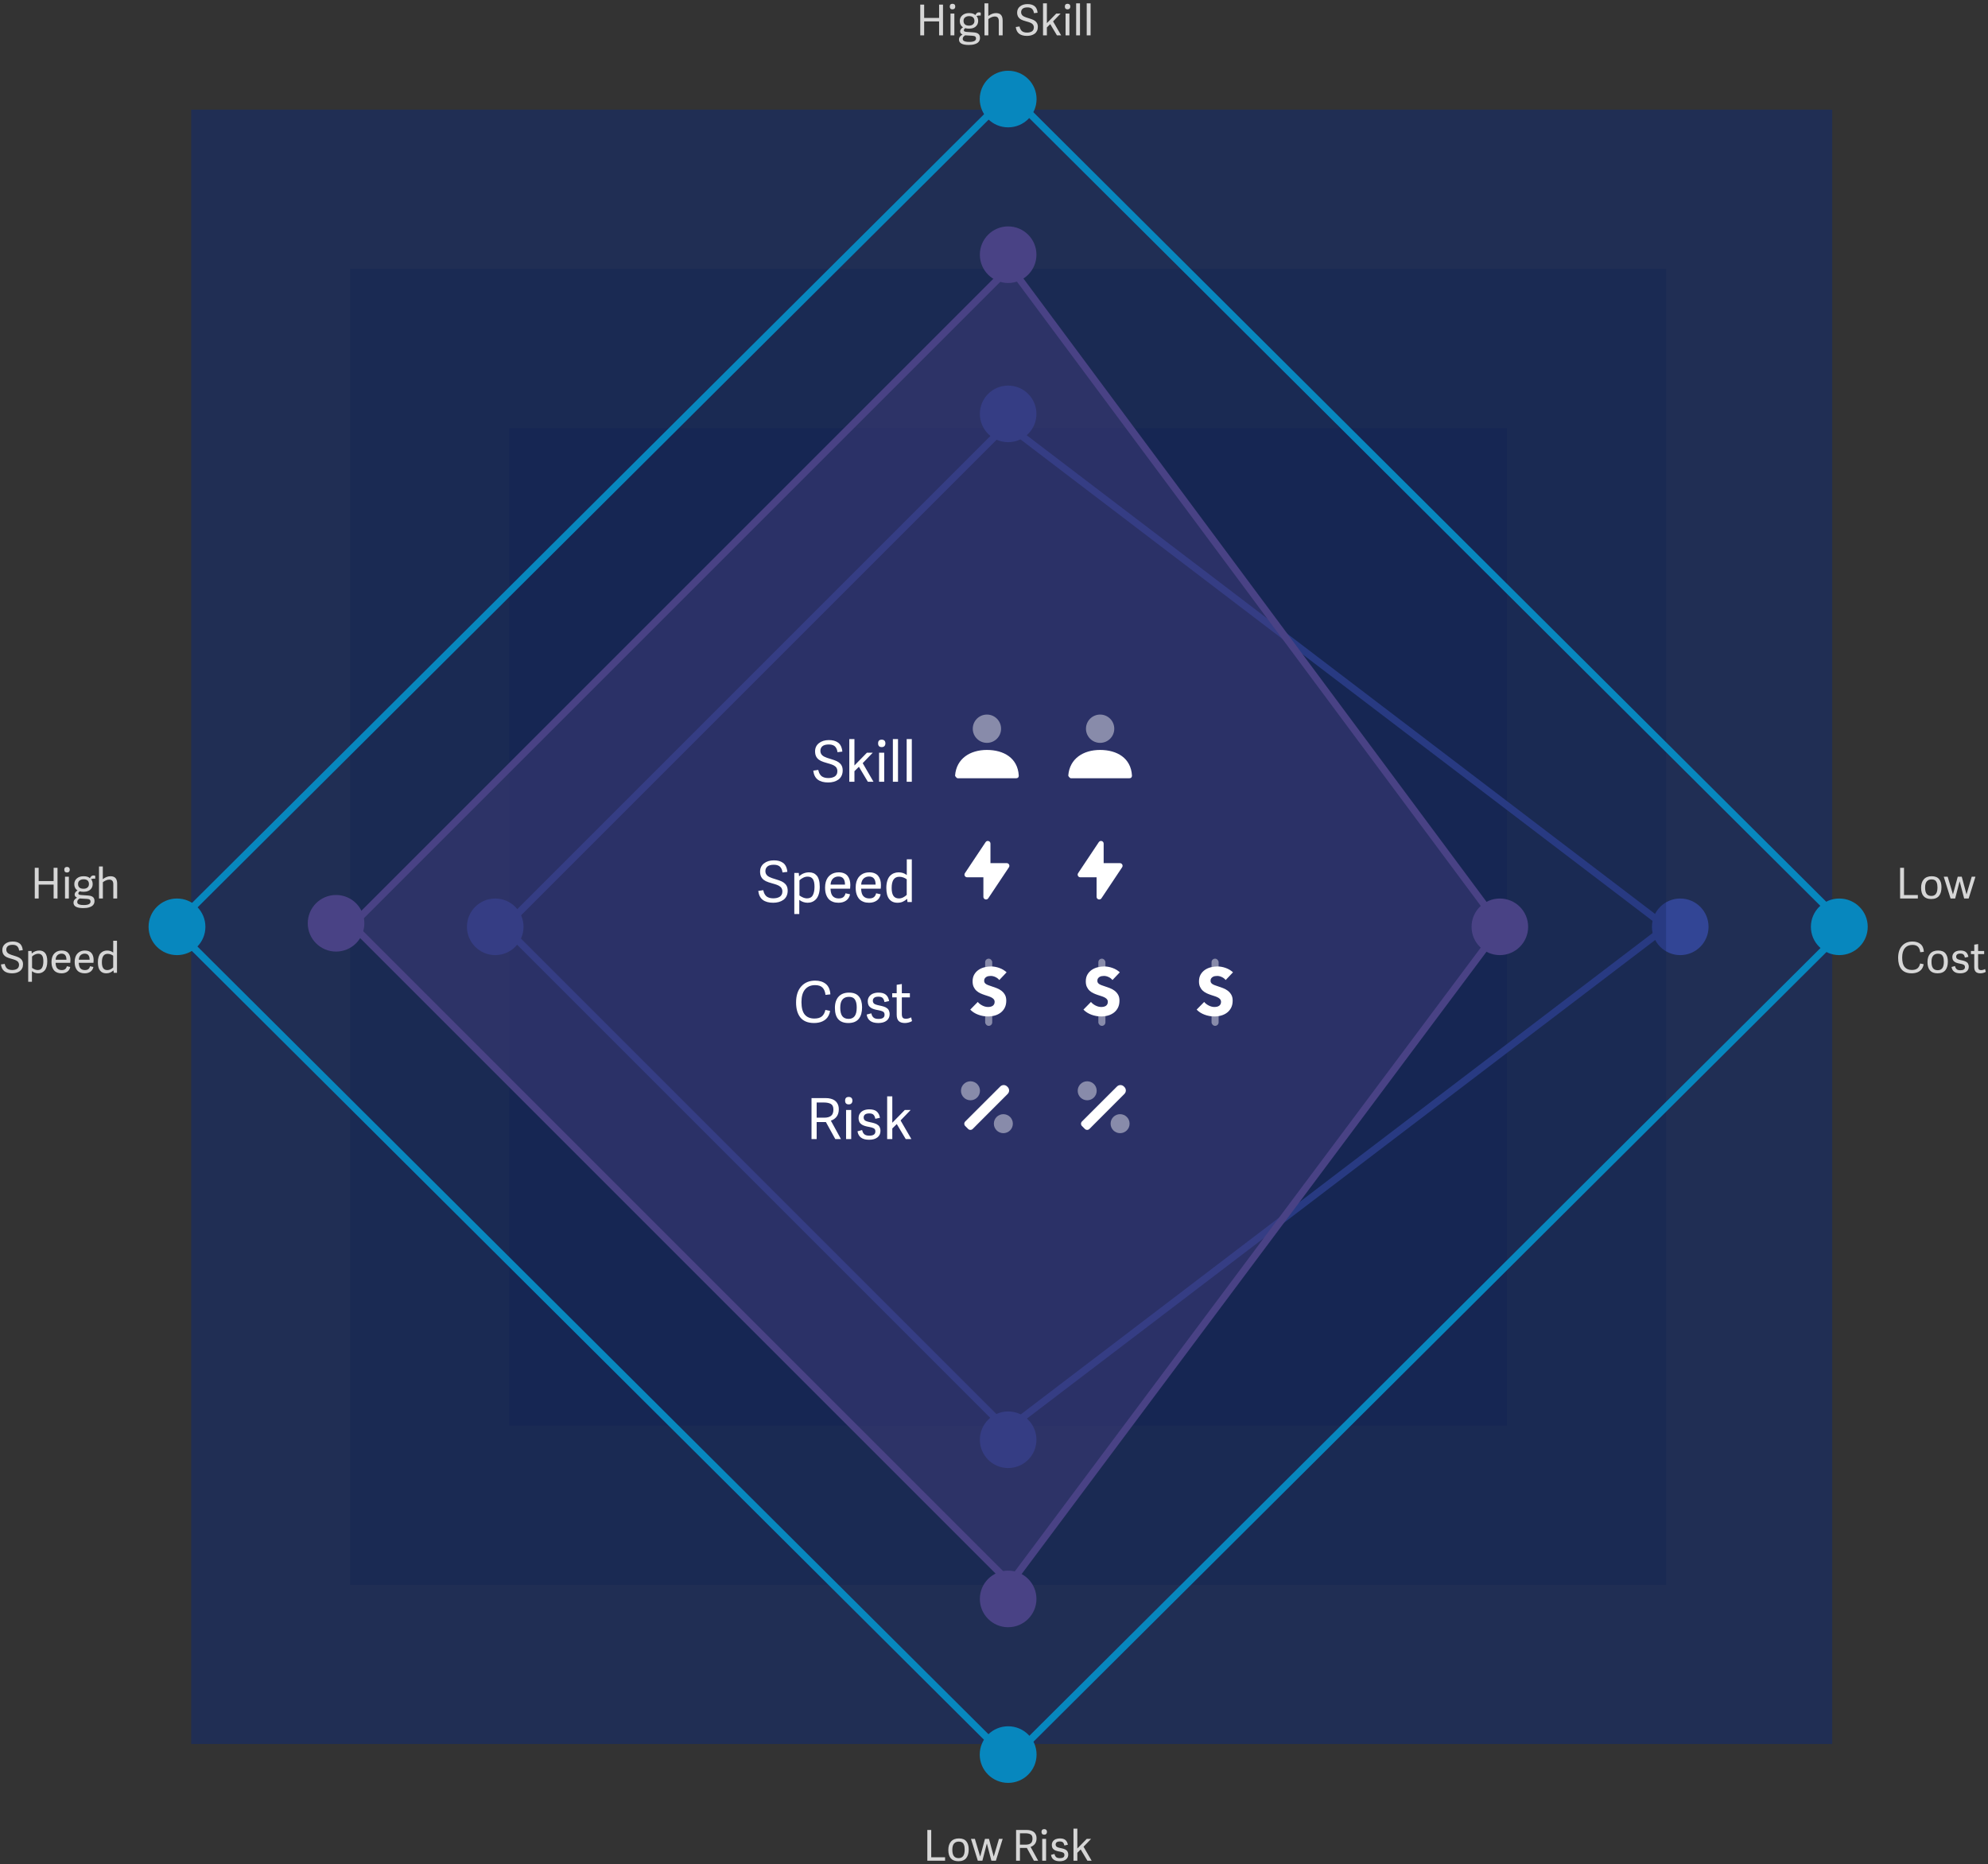 <svg width="562" height="527" viewBox="0 0 562 527" fill="none" xmlns="http://www.w3.org/2000/svg">
<rect x="0" y="0" width="562" height="527" fill="#333333" stroke="none"/>
<rect opacity="0.4" x="144" y="121" width="282" height="282" fill="#000D30" fill-opacity="0.701"/>
<path d="M143.293 261.345L142.586 262.052L143.293 262.759L284.007 403.474L284.625 404.092L285.32 403.562L470.034 262.848L471.079 262.052L470.034 261.257L285.32 120.543L284.625 120.013L284.007 120.631L143.293 261.345Z" stroke="#636FDB" stroke-width="2"/>
<circle cx="285" cy="117" r="8" fill="#636FDB"/>
<circle cx="285" cy="407" r="8" fill="#636FDB"/>
<circle cx="140" cy="262" r="8" fill="#636FDB"/>
<circle cx="475" cy="262" r="8" fill="#636FDB"/>
<rect opacity="0.4" x="99" y="76" width="372" height="372" fill="#000D30" fill-opacity="0.701"/>
<path d="M100.238 260.793L99.531 261.5L100.238 262.207L284.793 446.762L285.61 447.579L286.301 446.653L423.797 262.598L424.242 262.002L423.798 261.404L286.303 76.349L285.612 75.419L284.793 76.238L100.238 260.793Z" fill="#9E66B1" fill-opacity="0.4" stroke="#9E66B1" stroke-width="2"/>
<circle cx="285" cy="72" r="8" fill="#9E66B1"/>
<circle cx="95" cy="261" r="8" fill="#9E66B1"/>
<circle cx="424" cy="262" r="8" fill="#9E66B1"/>
<circle cx="285" cy="452" r="8" fill="#9E66B1"/>
<rect x="54.05" y="31" width="463.909" height="462" fill="#152B6A" fill-opacity="0.61"/>
<rect x="-1.417" width="333.685" height="333.685" transform="matrix(0.709 -0.706 0.709 0.706 49.864 261.052)" stroke="#0787BE" stroke-width="2"/>
<ellipse cx="285" cy="28" rx="8.033" ry="8" fill="#0787BE"/>
<ellipse cx="285" cy="496" rx="8.033" ry="8" fill="#0787BE"/>
<ellipse cx="50.033" cy="262" rx="8.033" ry="8" fill="#0787BE"/>
<ellipse cx="519.967" cy="262" rx="8.033" ry="8" fill="#0787BE"/>
<path opacity="0.8" d="M265.48 10V6.062H261.256V10H260.154V1.311H261.256V5.066H265.48V1.311H266.582V10H265.48ZM268.703 10V3.83H269.793V10H268.703ZM270.045 1.85C270.045 2.096 269.977 2.291 269.84 2.436C269.703 2.576 269.512 2.646 269.266 2.646C268.754 2.646 268.498 2.381 268.498 1.85C268.498 1.33 268.754 1.07 269.266 1.07C269.516 1.07 269.707 1.137 269.84 1.27C269.977 1.402 270.045 1.596 270.045 1.85ZM273.947 3.701C274.783 3.701 275.379 3.889 275.734 4.264C275.836 4.029 275.969 3.842 276.133 3.701C276.301 3.557 276.492 3.484 276.707 3.484C276.871 3.484 277.051 3.516 277.246 3.578V4.387C276.867 4.352 276.467 4.395 276.045 4.516C276.201 4.676 276.32 4.881 276.402 5.131C276.484 5.381 276.525 5.641 276.525 5.91C276.525 6.363 276.412 6.758 276.186 7.094C275.959 7.43 275.656 7.682 275.277 7.85C274.898 8.018 274.471 8.102 273.994 8.102C273.521 8.102 273.143 8.055 272.857 7.961C272.85 7.969 272.816 8 272.758 8.055C272.703 8.109 272.666 8.148 272.646 8.172C272.627 8.191 272.6 8.225 272.564 8.271C272.529 8.318 272.504 8.365 272.488 8.412C272.477 8.455 272.471 8.5 272.471 8.547C272.471 8.684 272.525 8.791 272.635 8.869C272.744 8.943 272.953 8.992 273.262 9.016L275.025 9.139C275.361 9.158 275.646 9.195 275.881 9.25C276.115 9.305 276.322 9.393 276.502 9.514C276.686 9.631 276.82 9.791 276.906 9.994C276.996 10.197 277.041 10.447 277.041 10.744C277.041 11.037 276.98 11.299 276.859 11.529C276.738 11.764 276.576 11.953 276.373 12.098C276.174 12.242 275.934 12.361 275.652 12.455C275.375 12.553 275.092 12.619 274.803 12.654C274.514 12.693 274.205 12.713 273.877 12.713C272.029 12.713 271.105 12.205 271.105 11.19C271.105 10.861 271.201 10.576 271.393 10.334C271.584 10.096 271.82 9.908 272.102 9.771V9.76C271.652 9.564 271.428 9.268 271.428 8.869C271.428 8.705 271.469 8.549 271.551 8.4C271.637 8.248 271.727 8.129 271.82 8.043C271.918 7.953 272.059 7.838 272.242 7.697C271.961 7.549 271.738 7.32 271.574 7.012C271.41 6.703 271.328 6.355 271.328 5.969C271.328 5.289 271.566 4.742 272.043 4.328C272.52 3.91 273.154 3.701 273.947 3.701ZM275.471 5.934C275.471 5.48 275.34 5.139 275.078 4.908C274.816 4.678 274.443 4.562 273.959 4.562C273.537 4.562 273.17 4.672 272.857 4.891C272.545 5.098 272.389 5.438 272.389 5.91C272.389 6.328 272.516 6.654 272.77 6.889C273.027 7.123 273.42 7.24 273.947 7.24C274.404 7.24 274.771 7.125 275.049 6.895C275.33 6.66 275.471 6.34 275.471 5.934ZM275.916 10.879C275.916 10.637 275.844 10.453 275.699 10.328C275.559 10.207 275.287 10.133 274.885 10.105L272.84 9.988C272.602 10.141 272.428 10.293 272.318 10.445C272.213 10.598 272.16 10.777 272.16 10.984C272.16 11.168 272.213 11.32 272.318 11.441C272.424 11.562 272.615 11.66 272.893 11.734C273.174 11.809 273.545 11.846 274.006 11.846C275.279 11.846 275.916 11.523 275.916 10.879ZM282.355 10V5.98C282.355 5.539 282.266 5.209 282.086 4.99C281.906 4.771 281.611 4.662 281.201 4.662C280.885 4.662 280.555 4.742 280.211 4.902C279.871 5.062 279.602 5.23 279.402 5.406V10H278.312V0.941H279.391V4.527C280.105 3.977 280.83 3.701 281.564 3.701C282.209 3.701 282.684 3.877 282.988 4.229C283.293 4.576 283.445 5.104 283.445 5.811V10H282.355ZM290.477 2.09C289.848 2.09 289.389 2.213 289.1 2.459C288.811 2.705 288.666 3.035 288.666 3.449C288.666 3.648 288.703 3.828 288.777 3.988C288.855 4.148 288.953 4.283 289.07 4.393C289.188 4.498 289.338 4.598 289.521 4.691C289.709 4.781 289.893 4.857 290.072 4.92C290.252 4.979 290.459 5.045 290.693 5.119C290.713 5.123 290.729 5.127 290.74 5.131C291.412 5.334 291.881 5.502 292.146 5.635C292.779 5.947 293.17 6.385 293.318 6.947C293.369 7.143 293.395 7.355 293.395 7.586C293.395 8.027 293.311 8.416 293.143 8.752C292.975 9.088 292.746 9.355 292.457 9.555C292.168 9.754 291.844 9.902 291.484 10C291.125 10.098 290.738 10.146 290.324 10.146C289.391 10.146 288.656 9.947 288.121 9.549C287.586 9.146 287.264 8.51 287.154 7.639L288.209 7.48C288.256 7.684 288.309 7.861 288.367 8.014C288.426 8.166 288.51 8.322 288.619 8.482C288.729 8.639 288.855 8.768 289 8.869C289.148 8.967 289.336 9.049 289.562 9.115C289.789 9.178 290.047 9.209 290.336 9.209C290.59 9.209 290.824 9.186 291.039 9.139C291.254 9.092 291.457 9.018 291.648 8.916C291.84 8.811 291.99 8.658 292.1 8.459C292.213 8.26 292.27 8.021 292.27 7.744C292.27 7.592 292.248 7.453 292.205 7.328C292.166 7.199 292.115 7.088 292.053 6.994C291.99 6.896 291.904 6.807 291.795 6.725C291.686 6.639 291.58 6.568 291.479 6.514C291.381 6.459 291.252 6.402 291.092 6.344C290.932 6.285 290.793 6.238 290.676 6.203C290.559 6.168 290.408 6.125 290.225 6.074C289.545 5.887 289.061 5.721 288.771 5.576C288.131 5.26 287.742 4.791 287.605 4.17C287.562 3.979 287.541 3.773 287.541 3.555C287.541 2.824 287.814 2.242 288.361 1.809C288.912 1.375 289.613 1.158 290.465 1.158C290.863 1.158 291.219 1.199 291.531 1.281C291.848 1.363 292.135 1.496 292.393 1.68C292.654 1.859 292.863 2.111 293.02 2.436C293.18 2.76 293.281 3.148 293.324 3.602L292.293 3.725C292.262 3.49 292.213 3.285 292.146 3.109C292.08 2.934 291.98 2.764 291.848 2.6C291.719 2.436 291.537 2.311 291.303 2.225C291.072 2.135 290.797 2.09 290.477 2.09ZM298.604 3.83H299.84L297.701 6.051L299.992 10H298.797L296.898 6.818L295.949 7.756V10H294.859V0.941H295.949V6.543L298.604 3.83ZM301.234 10V3.83H302.324V10H301.234ZM302.576 1.85C302.576 2.096 302.508 2.291 302.371 2.436C302.234 2.576 302.043 2.646 301.797 2.646C301.285 2.646 301.029 2.381 301.029 1.85C301.029 1.33 301.285 1.07 301.797 1.07C302.047 1.07 302.238 1.137 302.371 1.27C302.508 1.402 302.576 1.596 302.576 1.85ZM304.223 10V0.941H305.312V10H304.223ZM307.211 10V0.941H308.301V10H307.211Z" fill="white"/>
<path opacity="0.8" d="M267.17 525.027V526H262.154V517.311H263.256V525.027H267.17ZM270.938 526.146C269.039 526.146 268.09 525.078 268.09 522.941C268.09 521.926 268.348 521.133 268.863 520.562C269.379 519.988 270.121 519.701 271.09 519.701C272.035 519.701 272.73 519.975 273.176 520.521C273.625 521.068 273.85 521.826 273.85 522.795C273.85 523.311 273.795 523.77 273.686 524.172C273.576 524.574 273.406 524.926 273.176 525.227C272.949 525.523 272.646 525.752 272.268 525.912C271.893 526.068 271.449 526.146 270.938 526.146ZM270.996 525.268C271.551 525.268 271.975 525.078 272.268 524.699C272.564 524.316 272.713 523.705 272.713 522.865C272.713 522.307 272.645 521.857 272.508 521.518C272.375 521.178 272.189 520.939 271.951 520.803C271.717 520.666 271.414 520.598 271.043 520.598C270.469 520.598 270.021 520.783 269.701 521.154C269.381 521.525 269.221 522.105 269.221 522.895C269.221 523.707 269.365 524.307 269.654 524.693C269.947 525.076 270.395 525.268 270.996 525.268ZM274.488 519.83H275.596L277.096 524.846L278.449 519.83H279.58L280.922 524.822H280.934L282.398 519.83H283.453L281.531 526H280.26L278.988 521.143H278.977L277.717 526H276.422L274.488 519.83ZM292.283 526L290.291 522.391H288.334V526H287.244V517.311H290.221C290.639 517.311 291.012 517.355 291.34 517.445C291.668 517.535 291.936 517.654 292.143 517.803C292.354 517.947 292.525 518.123 292.658 518.33C292.795 518.537 292.891 518.752 292.945 518.975C293 519.193 293.027 519.428 293.027 519.678C293.027 520.307 292.879 520.822 292.582 521.225C292.285 521.627 291.873 521.918 291.346 522.098L293.484 526H292.283ZM289.951 521.465C290.572 521.465 291.049 521.336 291.381 521.078C291.717 520.82 291.885 520.373 291.885 519.736C291.885 519.146 291.701 518.75 291.334 518.547C290.975 518.348 290.479 518.248 289.846 518.248H288.334V521.465H289.951ZM294.633 526V519.83H295.723V526H294.633ZM295.975 517.85C295.975 518.096 295.906 518.291 295.77 518.436C295.633 518.576 295.441 518.646 295.195 518.646C294.684 518.646 294.428 518.381 294.428 517.85C294.428 517.33 294.684 517.07 295.195 517.07C295.445 517.07 295.637 517.137 295.77 517.27C295.906 517.402 295.975 517.596 295.975 517.85ZM299.625 519.701C300.328 519.701 300.854 519.854 301.201 520.158C301.553 520.463 301.779 520.906 301.881 521.488L300.896 521.705C300.857 521.51 300.811 521.35 300.756 521.225C300.705 521.096 300.633 520.979 300.539 520.873C300.445 520.764 300.322 520.686 300.17 520.639C300.018 520.588 299.832 520.562 299.613 520.562C299.191 520.562 298.887 520.643 298.699 520.803C298.516 520.959 298.424 521.168 298.424 521.43C298.424 521.555 298.445 521.666 298.488 521.764C298.531 521.857 298.586 521.938 298.652 522.004C298.723 522.07 298.82 522.131 298.945 522.186C299.07 522.236 299.195 522.279 299.32 522.314C299.445 522.35 299.604 522.387 299.795 522.426C299.994 522.465 300.154 522.5 300.275 522.531C300.4 522.559 300.549 522.6 300.721 522.654C300.893 522.705 301.031 522.76 301.137 522.818C301.242 522.877 301.355 522.953 301.477 523.047C301.598 523.137 301.689 523.238 301.752 523.352C301.818 523.461 301.873 523.594 301.916 523.75C301.963 523.906 301.986 524.08 301.986 524.271C301.986 524.854 301.771 525.312 301.342 525.648C300.916 525.98 300.328 526.146 299.578 526.146C298.125 526.146 297.305 525.549 297.117 524.354L298.09 524.09C298.137 524.273 298.189 524.43 298.248 524.559C298.311 524.684 298.396 524.807 298.506 524.928C298.619 525.045 298.768 525.133 298.951 525.191C299.139 525.25 299.363 525.279 299.625 525.279C300.48 525.279 300.908 524.984 300.908 524.395C300.908 524.227 300.881 524.088 300.826 523.979C300.771 523.869 300.678 523.779 300.545 523.709C300.412 523.639 300.277 523.586 300.141 523.551C300.008 523.512 299.816 523.469 299.566 523.422C299.418 523.395 299.303 523.373 299.221 523.357C299.139 523.338 299.025 523.311 298.881 523.275C298.74 523.236 298.627 523.201 298.541 523.17C298.455 523.139 298.352 523.096 298.23 523.041C298.109 522.982 298.012 522.922 297.938 522.859C297.863 522.797 297.783 522.723 297.697 522.637C297.615 522.547 297.551 522.451 297.504 522.35C297.461 522.248 297.424 522.131 297.393 521.998C297.361 521.861 297.346 521.715 297.346 521.559C297.346 521.156 297.451 520.812 297.662 520.527C297.873 520.242 298.146 520.033 298.482 519.9C298.822 519.768 299.203 519.701 299.625 519.701ZM307.213 519.83H308.449L306.311 522.051L308.602 526H307.406L305.508 522.818L304.559 523.756V526H303.469V516.941H304.559V522.543L307.213 519.83Z" fill="white"/>
<path opacity="0.8" d="M542.17 253.027V254H537.154V245.311H538.256V253.027H542.17ZM545.938 254.146C544.039 254.146 543.09 253.078 543.09 250.941C543.09 249.926 543.348 249.133 543.863 248.562C544.379 247.988 545.121 247.701 546.09 247.701C547.035 247.701 547.73 247.975 548.176 248.521C548.625 249.068 548.85 249.826 548.85 250.795C548.85 251.311 548.795 251.77 548.686 252.172C548.576 252.574 548.406 252.926 548.176 253.227C547.949 253.523 547.646 253.752 547.268 253.912C546.893 254.068 546.449 254.146 545.938 254.146ZM545.996 253.268C546.551 253.268 546.975 253.078 547.268 252.699C547.564 252.316 547.713 251.705 547.713 250.865C547.713 250.307 547.645 249.857 547.508 249.518C547.375 249.178 547.189 248.939 546.951 248.803C546.717 248.666 546.414 248.598 546.043 248.598C545.469 248.598 545.021 248.783 544.701 249.154C544.381 249.525 544.221 250.105 544.221 250.895C544.221 251.707 544.365 252.307 544.654 252.693C544.947 253.076 545.395 253.268 545.996 253.268ZM549.488 247.83H550.596L552.096 252.846L553.449 247.83H554.58L555.922 252.822H555.934L557.398 247.83H558.453L556.531 254H555.26L553.988 249.143H553.977L552.717 254H551.422L549.488 247.83ZM540.418 275.146C539.75 275.146 539.168 275.043 538.672 274.836C538.176 274.625 537.777 274.324 537.477 273.934C537.18 273.543 536.959 273.088 536.814 272.568C536.67 272.045 536.598 271.451 536.598 270.787C536.598 269.338 536.961 268.205 537.688 267.389C538.418 266.568 539.404 266.158 540.646 266.158C541.564 266.158 542.312 266.389 542.891 266.85C543.484 267.326 543.811 268.066 543.869 269.07L542.838 269.182C542.756 268.486 542.541 267.969 542.193 267.629C541.85 267.285 541.33 267.113 540.635 267.113C539.725 267.113 539.014 267.418 538.502 268.027C537.994 268.633 537.74 269.521 537.74 270.693C537.74 271.908 537.973 272.797 538.438 273.359C538.906 273.918 539.59 274.197 540.488 274.197C541.164 274.197 541.686 274.049 542.053 273.752C542.42 273.451 542.674 272.99 542.814 272.369L543.811 272.574C543.756 272.949 543.648 273.285 543.488 273.582C543.332 273.879 543.145 274.125 542.926 274.32C542.711 274.512 542.463 274.672 542.182 274.801C541.9 274.926 541.615 275.014 541.326 275.064C541.037 275.119 540.734 275.146 540.418 275.146ZM547.742 275.146C545.844 275.146 544.895 274.078 544.895 271.941C544.895 270.926 545.152 270.133 545.668 269.562C546.184 268.988 546.926 268.701 547.895 268.701C548.84 268.701 549.535 268.975 549.98 269.521C550.43 270.068 550.654 270.826 550.654 271.795C550.654 272.311 550.6 272.77 550.49 273.172C550.381 273.574 550.211 273.926 549.98 274.227C549.754 274.523 549.451 274.752 549.072 274.912C548.697 275.068 548.254 275.146 547.742 275.146ZM547.801 274.268C548.355 274.268 548.779 274.078 549.072 273.699C549.369 273.316 549.518 272.705 549.518 271.865C549.518 271.307 549.449 270.857 549.312 270.518C549.18 270.178 548.994 269.939 548.756 269.803C548.521 269.666 548.219 269.598 547.848 269.598C547.273 269.598 546.826 269.783 546.506 270.154C546.186 270.525 546.025 271.105 546.025 271.895C546.025 272.707 546.17 273.307 546.459 273.693C546.752 274.076 547.199 274.268 547.801 274.268ZM554.199 268.701C554.902 268.701 555.428 268.854 555.775 269.158C556.127 269.463 556.354 269.906 556.455 270.488L555.471 270.705C555.432 270.51 555.385 270.35 555.33 270.225C555.279 270.096 555.207 269.979 555.113 269.873C555.02 269.764 554.896 269.686 554.744 269.639C554.592 269.588 554.406 269.562 554.188 269.562C553.766 269.562 553.461 269.643 553.273 269.803C553.09 269.959 552.998 270.168 552.998 270.43C552.998 270.555 553.02 270.666 553.062 270.764C553.105 270.857 553.16 270.938 553.227 271.004C553.297 271.07 553.395 271.131 553.52 271.186C553.645 271.236 553.77 271.279 553.895 271.314C554.02 271.35 554.178 271.387 554.369 271.426C554.568 271.465 554.729 271.5 554.85 271.531C554.975 271.559 555.123 271.6 555.295 271.654C555.467 271.705 555.605 271.76 555.711 271.818C555.816 271.877 555.93 271.953 556.051 272.047C556.172 272.137 556.264 272.238 556.326 272.352C556.393 272.461 556.447 272.594 556.49 272.75C556.537 272.906 556.561 273.08 556.561 273.271C556.561 273.854 556.346 274.312 555.916 274.648C555.49 274.98 554.902 275.146 554.152 275.146C552.699 275.146 551.879 274.549 551.691 273.354L552.664 273.09C552.711 273.273 552.764 273.43 552.822 273.559C552.885 273.684 552.971 273.807 553.08 273.928C553.193 274.045 553.342 274.133 553.525 274.191C553.713 274.25 553.938 274.279 554.199 274.279C555.055 274.279 555.482 273.984 555.482 273.395C555.482 273.227 555.455 273.088 555.4 272.979C555.346 272.869 555.252 272.779 555.119 272.709C554.986 272.639 554.852 272.586 554.715 272.551C554.582 272.512 554.391 272.469 554.141 272.422C553.992 272.395 553.877 272.373 553.795 272.357C553.713 272.338 553.6 272.311 553.455 272.275C553.314 272.236 553.201 272.201 553.115 272.17C553.029 272.139 552.926 272.096 552.805 272.041C552.684 271.982 552.586 271.922 552.512 271.859C552.438 271.797 552.357 271.723 552.271 271.637C552.189 271.547 552.125 271.451 552.078 271.35C552.035 271.248 551.998 271.131 551.967 270.998C551.936 270.861 551.92 270.715 551.92 270.559C551.92 270.156 552.025 269.812 552.236 269.527C552.447 269.242 552.721 269.033 553.057 268.9C553.396 268.768 553.777 268.701 554.199 268.701ZM561.371 274.736C561.211 274.846 560.986 274.941 560.697 275.023C560.412 275.105 560.133 275.146 559.859 275.146C559.273 275.146 558.836 275.006 558.547 274.725C558.262 274.439 558.119 273.992 558.119 273.383V269.709H557.17V268.83H558.119V267.043L559.209 266.879V268.83H560.914V269.709H559.209V273.236C559.209 273.584 559.27 273.84 559.391 274.004C559.516 274.164 559.752 274.244 560.1 274.244C560.275 274.244 560.465 274.215 560.668 274.156C560.871 274.094 561.041 274.023 561.178 273.945L561.371 274.736Z" fill="white"/>
<path opacity="0.8" d="M15.156 254V250.062H10.932V254H9.83V245.311H10.932V249.066H15.156V245.311H16.258V254H15.156ZM18.379 254V247.83H19.469V254H18.379ZM19.721 245.85C19.721 246.096 19.652 246.291 19.516 246.436C19.379 246.576 19.188 246.646 18.941 246.646C18.43 246.646 18.174 246.381 18.174 245.85C18.174 245.33 18.43 245.07 18.941 245.07C19.191 245.07 19.383 245.137 19.516 245.27C19.652 245.402 19.721 245.596 19.721 245.85ZM23.623 247.701C24.459 247.701 25.055 247.889 25.41 248.264C25.512 248.029 25.645 247.842 25.809 247.701C25.977 247.557 26.168 247.484 26.383 247.484C26.547 247.484 26.727 247.516 26.922 247.578V248.387C26.543 248.352 26.143 248.395 25.721 248.516C25.877 248.676 25.996 248.881 26.078 249.131C26.16 249.381 26.201 249.641 26.201 249.91C26.201 250.363 26.088 250.758 25.861 251.094C25.635 251.43 25.332 251.682 24.953 251.85C24.574 252.018 24.146 252.102 23.67 252.102C23.197 252.102 22.818 252.055 22.533 251.961C22.525 251.969 22.492 252 22.434 252.055C22.379 252.109 22.342 252.148 22.322 252.172C22.303 252.191 22.275 252.225 22.24 252.271C22.205 252.318 22.18 252.365 22.164 252.412C22.152 252.455 22.146 252.5 22.146 252.547C22.146 252.684 22.201 252.791 22.311 252.869C22.42 252.943 22.629 252.992 22.938 253.016L24.701 253.139C25.037 253.158 25.322 253.195 25.557 253.25C25.791 253.305 25.998 253.393 26.178 253.514C26.361 253.631 26.496 253.791 26.582 253.994C26.672 254.197 26.717 254.447 26.717 254.744C26.717 255.037 26.656 255.299 26.535 255.529C26.414 255.764 26.252 255.953 26.049 256.098C25.85 256.242 25.609 256.361 25.328 256.455C25.051 256.553 24.768 256.619 24.479 256.654C24.189 256.693 23.881 256.713 23.553 256.713C21.705 256.713 20.781 256.205 20.781 255.189C20.781 254.861 20.877 254.576 21.068 254.334C21.26 254.096 21.496 253.908 21.777 253.771V253.76C21.328 253.564 21.104 253.268 21.104 252.869C21.104 252.705 21.145 252.549 21.227 252.4C21.312 252.248 21.402 252.129 21.496 252.043C21.594 251.953 21.734 251.838 21.918 251.697C21.637 251.549 21.414 251.32 21.25 251.012C21.086 250.703 21.004 250.355 21.004 249.969C21.004 249.289 21.242 248.742 21.719 248.328C22.195 247.91 22.83 247.701 23.623 247.701ZM25.146 249.934C25.146 249.48 25.016 249.139 24.754 248.908C24.492 248.678 24.119 248.562 23.635 248.562C23.213 248.562 22.846 248.672 22.533 248.891C22.221 249.098 22.064 249.438 22.064 249.91C22.064 250.328 22.191 250.654 22.445 250.889C22.703 251.123 23.096 251.24 23.623 251.24C24.08 251.24 24.447 251.125 24.725 250.895C25.006 250.66 25.146 250.34 25.146 249.934ZM25.592 254.879C25.592 254.637 25.52 254.453 25.375 254.328C25.234 254.207 24.963 254.133 24.561 254.105L22.516 253.988C22.277 254.141 22.104 254.293 21.994 254.445C21.889 254.598 21.836 254.777 21.836 254.984C21.836 255.168 21.889 255.32 21.994 255.441C22.1 255.562 22.291 255.66 22.568 255.734C22.85 255.809 23.221 255.846 23.682 255.846C24.955 255.846 25.592 255.523 25.592 254.879ZM32.031 254V249.98C32.031 249.539 31.941 249.209 31.762 248.99C31.582 248.771 31.287 248.662 30.877 248.662C30.561 248.662 30.23 248.742 29.887 248.902C29.547 249.062 29.277 249.23 29.078 249.406V254H27.988V244.941H29.066V248.527C29.781 247.977 30.506 247.701 31.24 247.701C31.885 247.701 32.359 247.877 32.664 248.229C32.969 248.576 33.121 249.104 33.121 249.811V254H32.031ZM3.59 267.09C2.961 267.09 2.502 267.213 2.213 267.459C1.924 267.705 1.779 268.035 1.779 268.449C1.779 268.648 1.816 268.828 1.891 268.988C1.969 269.148 2.066 269.283 2.184 269.393C2.301 269.498 2.451 269.598 2.635 269.691C2.822 269.781 3.006 269.857 3.186 269.92C3.365 269.979 3.572 270.045 3.807 270.119C3.826 270.123 3.842 270.127 3.854 270.131C4.525 270.334 4.994 270.502 5.26 270.635C5.893 270.947 6.283 271.385 6.432 271.947C6.482 272.143 6.508 272.355 6.508 272.586C6.508 273.027 6.424 273.416 6.256 273.752C6.088 274.088 5.859 274.355 5.57 274.555C5.281 274.754 4.957 274.902 4.598 275C4.238 275.098 3.852 275.146 3.438 275.146C2.504 275.146 1.77 274.947 1.234 274.549C0.699 274.146 0.377 273.51 0.268 272.639L1.322 272.48C1.369 272.684 1.422 272.861 1.48 273.014C1.539 273.166 1.623 273.322 1.732 273.482C1.842 273.639 1.969 273.768 2.113 273.869C2.262 273.967 2.449 274.049 2.676 274.115C2.902 274.178 3.16 274.209 3.449 274.209C3.703 274.209 3.938 274.186 4.152 274.139C4.367 274.092 4.57 274.018 4.762 273.916C4.953 273.811 5.104 273.658 5.213 273.459C5.326 273.26 5.383 273.021 5.383 272.744C5.383 272.592 5.361 272.453 5.318 272.328C5.279 272.199 5.229 272.088 5.166 271.994C5.104 271.896 5.018 271.807 4.908 271.725C4.799 271.639 4.693 271.568 4.592 271.514C4.494 271.459 4.365 271.402 4.205 271.344C4.045 271.285 3.906 271.238 3.789 271.203C3.672 271.168 3.521 271.125 3.338 271.074C2.658 270.887 2.174 270.721 1.885 270.576C1.244 270.26 0.855 269.791 0.719 269.17C0.676 268.979 0.654 268.773 0.654 268.555C0.654 267.824 0.928 267.242 1.475 266.809C2.025 266.375 2.727 266.158 3.578 266.158C3.977 266.158 4.332 266.199 4.645 266.281C4.961 266.363 5.248 266.496 5.506 266.68C5.768 266.859 5.977 267.111 6.133 267.436C6.293 267.76 6.395 268.148 6.438 268.602L5.406 268.725C5.375 268.49 5.326 268.285 5.26 268.109C5.193 267.934 5.094 267.764 4.961 267.6C4.832 267.436 4.65 267.311 4.416 267.225C4.186 267.135 3.91 267.09 3.59 267.09ZM8.922 268.83L8.98 269.539C9.59 268.98 10.301 268.701 11.113 268.701C11.449 268.701 11.75 268.756 12.016 268.865C12.281 268.975 12.518 269.146 12.725 269.381C12.932 269.611 13.09 269.93 13.199 270.336C13.312 270.738 13.369 271.217 13.369 271.771C13.369 272.354 13.301 272.865 13.164 273.307C13.027 273.748 12.84 274.102 12.602 274.367C12.363 274.629 12.092 274.824 11.787 274.953C11.486 275.082 11.158 275.146 10.803 275.146C10.154 275.146 9.562 274.945 9.027 274.543V277.543H7.973V268.83H8.922ZM9.062 273.605C9.648 274.016 10.178 274.221 10.65 274.221C11.24 274.221 11.656 273.996 11.898 273.547C12.137 273.094 12.256 272.498 12.256 271.76C12.256 270.998 12.137 270.449 11.898 270.113C11.664 269.777 11.295 269.609 10.791 269.609C10.475 269.609 10.16 269.688 9.848 269.844C9.535 270 9.273 270.184 9.062 270.395V273.605ZM17.406 275.146C16.98 275.146 16.602 275.088 16.27 274.971C15.941 274.854 15.67 274.697 15.455 274.502C15.244 274.303 15.07 274.064 14.934 273.787C14.797 273.506 14.699 273.215 14.641 272.914C14.586 272.609 14.559 272.281 14.559 271.93C14.559 271.488 14.609 271.088 14.711 270.729C14.812 270.369 14.951 270.066 15.127 269.82C15.303 269.57 15.514 269.361 15.76 269.193C16.006 269.021 16.271 268.896 16.557 268.818C16.842 268.74 17.145 268.701 17.465 268.701C17.887 268.701 18.256 268.768 18.572 268.9C18.893 269.033 19.148 269.221 19.34 269.463C19.531 269.705 19.674 269.984 19.768 270.301C19.865 270.617 19.914 270.971 19.914 271.361C19.914 271.646 19.898 271.916 19.867 272.17H15.713C15.736 272.912 15.898 273.441 16.199 273.758C16.5 274.074 16.914 274.232 17.441 274.232C17.867 274.232 18.195 274.141 18.426 273.957C18.656 273.773 18.812 273.502 18.895 273.143L19.855 273.354C19.734 273.939 19.455 274.385 19.018 274.689C18.58 274.994 18.043 275.146 17.406 275.146ZM18.783 271.303C18.783 270.158 18.32 269.586 17.395 269.586C17.18 269.586 16.979 269.619 16.791 269.686C16.604 269.752 16.432 269.852 16.275 269.984C16.123 270.117 15.996 270.297 15.895 270.523C15.797 270.746 15.74 271.006 15.725 271.303H18.783ZM23.957 275.146C23.531 275.146 23.152 275.088 22.82 274.971C22.492 274.854 22.221 274.697 22.006 274.502C21.795 274.303 21.621 274.064 21.484 273.787C21.348 273.506 21.25 273.215 21.191 272.914C21.137 272.609 21.109 272.281 21.109 271.93C21.109 271.488 21.16 271.088 21.262 270.729C21.363 270.369 21.502 270.066 21.678 269.82C21.854 269.57 22.064 269.361 22.311 269.193C22.557 269.021 22.822 268.896 23.107 268.818C23.393 268.74 23.695 268.701 24.016 268.701C24.438 268.701 24.807 268.768 25.123 268.9C25.443 269.033 25.699 269.221 25.891 269.463C26.082 269.705 26.225 269.984 26.318 270.301C26.416 270.617 26.465 270.971 26.465 271.361C26.465 271.646 26.449 271.916 26.418 272.17H22.264C22.287 272.912 22.449 273.441 22.75 273.758C23.051 274.074 23.465 274.232 23.992 274.232C24.418 274.232 24.746 274.141 24.977 273.957C25.207 273.773 25.363 273.502 25.445 273.143L26.406 273.354C26.285 273.939 26.006 274.385 25.568 274.689C25.131 274.994 24.594 275.146 23.957 275.146ZM25.334 271.303C25.334 270.158 24.871 269.586 23.945 269.586C23.73 269.586 23.529 269.619 23.342 269.686C23.154 269.752 22.982 269.852 22.826 269.984C22.674 270.117 22.547 270.297 22.445 270.523C22.348 270.746 22.291 271.006 22.275 271.303H25.334ZM32.16 275L32.078 274.338L32.066 274.326C31.777 274.588 31.471 274.791 31.146 274.936C30.822 275.076 30.449 275.146 30.027 275.146C29.289 275.146 28.711 274.893 28.293 274.385C27.879 273.877 27.672 273.086 27.672 272.012C27.672 271.422 27.742 270.908 27.883 270.471C28.023 270.029 28.217 269.684 28.463 269.434C28.713 269.184 28.988 269 29.289 268.883C29.594 268.762 29.924 268.701 30.279 268.701C30.951 268.701 31.527 268.893 32.008 269.275V265.941H33.074V275H32.16ZM31.996 270.178C31.82 270.037 31.594 269.912 31.316 269.803C31.039 269.693 30.74 269.639 30.42 269.639C29.342 269.639 28.803 270.43 28.803 272.012C28.803 272.766 28.928 273.324 29.178 273.688C29.428 274.051 29.818 274.232 30.35 274.232C30.65 274.232 30.945 274.16 31.234 274.016C31.527 273.871 31.781 273.691 31.996 273.477V270.178Z" fill="white"/>
<g clip-path="url(#clip0)">
<path opacity="0.44" d="M279 210C276.791 210 275 208.209 275 206C275 203.791 276.791 202 279 202C281.209 202 283 203.791 283 206C283 208.209 281.209 210 279 210Z" fill="white"/>
<path d="M270.001 219.199C270.388 214.427 274.262 212 278.983 212C283.771 212 287.705 214.293 287.998 219.2C288.01 219.395 287.998 220 287.247 220C283.541 220 278.035 220 270.728 220C270.477 220 269.98 219.459 270.001 219.199Z" fill="white"/>
<path opacity="0.44" d="M311 210C308.791 210 307 208.209 307 206C307 203.791 308.791 202 311 202C313.209 202 315 203.791 315 206C315 208.209 313.209 210 311 210Z" fill="white"/>
<path d="M302.001 219.199C302.388 214.427 306.262 212 310.983 212C315.771 212 319.705 214.293 319.998 219.2C320.01 219.395 319.998 220 319.247 220C315.541 220 310.035 220 302.728 220C302.477 220 301.98 219.459 302.001 219.199Z" fill="white"/>
<path fill-rule="evenodd" clip-rule="evenodd" d="M278 253.523C278 254.265 278.962 254.556 279.374 253.939L285.223 245.166C285.555 244.668 285.198 244 284.599 244H280V238.477C280 237.735 279.038 237.444 278.626 238.061L272.777 246.834C272.445 247.332 272.802 248 273.401 248H278V253.523Z" fill="white"/>
<path fill-rule="evenodd" clip-rule="evenodd" d="M310 253.523C310 254.265 310.962 254.556 311.374 253.939L317.223 245.166C317.555 244.668 317.198 244 316.599 244H312V238.477C312 237.735 311.038 237.444 310.626 238.061L304.777 246.834C304.445 247.332 304.802 248 305.401 248H310V253.523Z" fill="white"/>
<rect opacity="0.44" x="278.5" y="271" width="2" height="4" rx="1" fill="white"/>
<rect opacity="0.44" x="278.5" y="285" width="2" height="5" rx="1" fill="white"/>
<path fill-rule="evenodd" clip-rule="evenodd" d="M282.493 277.044C282.214 276.689 281.85 276.407 281.401 276.198C280.951 275.989 280.517 275.885 280.099 275.885C279.884 275.885 279.665 275.904 279.444 275.942C279.222 275.98 279.022 276.053 278.845 276.16C278.668 276.268 278.519 276.407 278.399 276.578C278.278 276.749 278.218 276.968 278.218 277.234C278.218 277.462 278.266 277.652 278.361 277.804C278.456 277.956 278.595 278.089 278.779 278.203C278.962 278.317 279.181 278.421 279.434 278.516C279.687 278.611 279.972 278.71 280.289 278.811C280.745 278.963 281.22 279.131 281.714 279.314C282.208 279.498 282.658 279.742 283.063 280.046C283.468 280.35 283.804 280.727 284.07 281.176C284.336 281.626 284.469 282.187 284.469 282.858C284.469 283.631 284.327 284.299 284.042 284.862C283.757 285.426 283.373 285.892 282.892 286.259C282.411 286.626 281.86 286.899 281.239 287.076C280.618 287.253 279.979 287.342 279.32 287.342C278.357 287.342 277.426 287.174 276.527 286.838C275.628 286.503 274.88 286.025 274.285 285.404L276.413 283.238C276.742 283.643 277.176 283.982 277.715 284.254C278.253 284.527 278.788 284.663 279.32 284.663C279.561 284.663 279.795 284.638 280.023 284.587C280.251 284.536 280.451 284.454 280.622 284.34C280.793 284.226 280.929 284.074 281.03 283.884C281.131 283.694 281.182 283.466 281.182 283.2C281.182 282.947 281.119 282.731 280.992 282.554C280.865 282.377 280.685 282.215 280.451 282.069C280.216 281.924 279.925 281.791 279.577 281.67C279.228 281.55 278.832 281.42 278.389 281.281C277.958 281.142 277.537 280.977 277.126 280.787C276.714 280.597 276.347 280.353 276.024 280.055C275.701 279.758 275.441 279.397 275.245 278.972C275.048 278.548 274.95 278.032 274.95 277.424C274.95 276.677 275.102 276.037 275.406 275.505C275.71 274.973 276.109 274.536 276.603 274.194C277.097 273.852 277.654 273.602 278.275 273.443C278.896 273.285 279.523 273.206 280.156 273.206C280.916 273.206 281.692 273.345 282.484 273.624C283.275 273.903 283.969 274.314 284.564 274.859L282.493 277.044Z" fill="white"/>
<rect opacity="0.44" x="310.5" y="271" width="2" height="4" rx="1" fill="white"/>
<rect opacity="0.44" x="310.5" y="285" width="2" height="5" rx="1" fill="white"/>
<path fill-rule="evenodd" clip-rule="evenodd" d="M314.493 277.044C314.214 276.689 313.85 276.407 313.401 276.198C312.951 275.989 312.517 275.885 312.099 275.885C311.884 275.885 311.665 275.904 311.444 275.942C311.222 275.98 311.022 276.053 310.845 276.16C310.668 276.268 310.519 276.407 310.399 276.578C310.278 276.749 310.218 276.968 310.218 277.234C310.218 277.462 310.266 277.652 310.361 277.804C310.456 277.956 310.595 278.089 310.779 278.203C310.962 278.317 311.181 278.421 311.434 278.516C311.687 278.611 311.972 278.71 312.289 278.811C312.745 278.963 313.22 279.131 313.714 279.314C314.208 279.498 314.658 279.742 315.063 280.046C315.468 280.35 315.804 280.727 316.07 281.176C316.336 281.626 316.469 282.187 316.469 282.858C316.469 283.631 316.327 284.299 316.042 284.862C315.757 285.426 315.373 285.892 314.892 286.259C314.411 286.626 313.86 286.899 313.239 287.076C312.618 287.253 311.979 287.342 311.32 287.342C310.357 287.342 309.426 287.174 308.527 286.838C307.628 286.503 306.88 286.025 306.285 285.404L308.413 283.238C308.742 283.643 309.176 283.982 309.715 284.254C310.253 284.527 310.788 284.663 311.32 284.663C311.561 284.663 311.795 284.638 312.023 284.587C312.251 284.536 312.451 284.454 312.622 284.34C312.793 284.226 312.929 284.074 313.03 283.884C313.131 283.694 313.182 283.466 313.182 283.2C313.182 282.947 313.119 282.731 312.992 282.554C312.865 282.377 312.685 282.215 312.451 282.069C312.216 281.924 311.925 281.791 311.577 281.67C311.228 281.55 310.832 281.42 310.389 281.281C309.958 281.142 309.537 280.977 309.126 280.787C308.714 280.597 308.347 280.353 308.024 280.055C307.701 279.758 307.441 279.397 307.245 278.972C307.048 278.548 306.95 278.032 306.95 277.424C306.95 276.677 307.102 276.037 307.406 275.505C307.71 274.973 308.109 274.536 308.603 274.194C309.097 273.852 309.654 273.602 310.275 273.443C310.896 273.285 311.523 273.206 312.156 273.206C312.916 273.206 313.692 273.345 314.484 273.624C315.275 273.903 315.969 274.314 316.564 274.859L314.493 277.044Z" fill="white"/>
<rect opacity="0.44" x="342.5" y="271" width="2" height="4" rx="1" fill="white"/>
<rect opacity="0.44" x="342.5" y="285" width="2" height="5" rx="1" fill="white"/>
<path fill-rule="evenodd" clip-rule="evenodd" d="M346.493 277.044C346.214 276.689 345.85 276.407 345.401 276.198C344.951 275.989 344.517 275.885 344.099 275.885C343.884 275.885 343.665 275.904 343.444 275.942C343.222 275.98 343.022 276.053 342.845 276.16C342.668 276.268 342.519 276.407 342.399 276.578C342.278 276.749 342.218 276.968 342.218 277.234C342.218 277.462 342.266 277.652 342.361 277.804C342.456 277.956 342.595 278.089 342.779 278.203C342.962 278.317 343.181 278.421 343.434 278.516C343.687 278.611 343.972 278.71 344.289 278.811C344.745 278.963 345.22 279.131 345.714 279.314C346.208 279.498 346.658 279.742 347.063 280.046C347.468 280.35 347.804 280.727 348.07 281.176C348.336 281.626 348.469 282.187 348.469 282.858C348.469 283.631 348.327 284.299 348.042 284.862C347.757 285.426 347.373 285.892 346.892 286.259C346.411 286.626 345.86 286.899 345.239 287.076C344.618 287.253 343.979 287.342 343.32 287.342C342.357 287.342 341.426 287.174 340.527 286.838C339.628 286.503 338.88 286.025 338.285 285.404L340.413 283.238C340.742 283.643 341.176 283.982 341.715 284.254C342.253 284.527 342.788 284.663 343.32 284.663C343.561 284.663 343.795 284.638 344.023 284.587C344.251 284.536 344.451 284.454 344.622 284.34C344.793 284.226 344.929 284.074 345.03 283.884C345.131 283.694 345.182 283.466 345.182 283.2C345.182 282.947 345.119 282.731 344.992 282.554C344.865 282.377 344.685 282.215 344.451 282.069C344.216 281.924 343.925 281.791 343.577 281.67C343.228 281.55 342.832 281.42 342.389 281.281C341.958 281.142 341.537 280.977 341.126 280.787C340.714 280.597 340.347 280.353 340.024 280.055C339.701 279.758 339.441 279.397 339.245 278.972C339.048 278.548 338.95 278.032 338.95 277.424C338.95 276.677 339.102 276.037 339.406 275.505C339.71 274.973 340.109 274.536 340.603 274.194C341.097 273.852 341.654 273.602 342.275 273.443C342.896 273.285 343.523 273.206 344.156 273.206C344.916 273.206 345.692 273.345 346.484 273.624C347.275 273.903 347.969 274.314 348.564 274.859L346.493 277.044Z" fill="white"/>
<path d="M284.716 307.138C284.179 306.601 283.309 306.601 282.772 307.137L272.87 317.024C272.511 317.382 272.511 317.963 272.869 318.321L273.685 319.137C274.043 319.495 274.624 319.495 274.982 319.136L284.869 309.234C285.405 308.697 285.405 307.827 284.868 307.29L284.716 307.138Z" fill="white"/>
<path opacity="0.44" fill-rule="evenodd" clip-rule="evenodd" d="M274.35 311.036C275.832 311.036 277.033 309.835 277.033 308.351C277.033 306.867 275.832 305.667 274.35 305.667C272.868 305.667 271.664 306.867 271.664 308.351C271.664 309.835 272.868 311.036 274.35 311.036ZM283.647 320.333C285.129 320.333 286.33 319.133 286.33 317.649C286.33 316.162 285.129 314.964 283.647 314.964C282.165 314.964 280.961 316.162 280.961 317.649C280.961 319.133 282.165 320.333 283.647 320.333Z" fill="white"/>
<path d="M317.716 307.138C317.179 306.601 316.309 306.601 315.772 307.137L305.87 317.024C305.511 317.382 305.511 317.963 305.869 318.321L306.685 319.137C307.043 319.495 307.624 319.495 307.982 319.136L317.869 309.234C318.405 308.697 318.405 307.827 317.868 307.29L317.716 307.138Z" fill="white"/>
<path opacity="0.44" fill-rule="evenodd" clip-rule="evenodd" d="M307.35 311.036C308.832 311.036 310.033 309.835 310.033 308.351C310.033 306.867 308.832 305.667 307.35 305.667C305.868 305.667 304.664 306.867 304.664 308.351C304.664 309.835 305.868 311.036 307.35 311.036ZM316.647 320.333C318.129 320.333 319.33 319.133 319.33 317.649C319.33 316.162 318.129 314.964 316.647 314.964C315.165 314.964 313.961 316.162 313.961 317.649C313.961 319.133 315.165 320.333 316.647 320.333Z" fill="white"/>
<path d="M234.333 210.453C233.494 210.453 232.882 210.617 232.497 210.945C232.112 211.273 231.919 211.714 231.919 212.266C231.919 212.531 231.968 212.771 232.067 212.984C232.172 213.198 232.302 213.378 232.458 213.523C232.614 213.664 232.815 213.797 233.06 213.922C233.31 214.042 233.554 214.143 233.794 214.227C234.033 214.305 234.31 214.393 234.622 214.492C234.648 214.497 234.669 214.503 234.685 214.508C235.58 214.779 236.205 215.003 236.56 215.18C237.403 215.596 237.924 216.18 238.122 216.93C238.19 217.19 238.224 217.474 238.224 217.781C238.224 218.37 238.112 218.888 237.888 219.336C237.664 219.784 237.359 220.141 236.974 220.406C236.588 220.672 236.156 220.87 235.677 221C235.198 221.13 234.682 221.195 234.13 221.195C232.885 221.195 231.906 220.93 231.192 220.398C230.479 219.862 230.049 219.013 229.903 217.852L231.31 217.641C231.372 217.911 231.442 218.148 231.52 218.352C231.599 218.555 231.711 218.763 231.856 218.977C232.002 219.185 232.172 219.357 232.364 219.492C232.562 219.622 232.812 219.732 233.114 219.82C233.416 219.904 233.76 219.945 234.145 219.945C234.484 219.945 234.797 219.914 235.083 219.852C235.369 219.789 235.64 219.69 235.895 219.555C236.151 219.414 236.351 219.211 236.497 218.945C236.648 218.68 236.724 218.362 236.724 217.992C236.724 217.789 236.695 217.604 236.638 217.438C236.586 217.266 236.518 217.117 236.435 216.992C236.351 216.862 236.237 216.742 236.091 216.633C235.945 216.518 235.804 216.424 235.669 216.352C235.539 216.279 235.367 216.203 235.153 216.125C234.94 216.047 234.755 215.984 234.599 215.938C234.442 215.891 234.242 215.833 233.997 215.766C233.091 215.516 232.445 215.294 232.06 215.102C231.205 214.68 230.687 214.055 230.505 213.227C230.448 212.971 230.419 212.698 230.419 212.406C230.419 211.432 230.783 210.656 231.513 210.078C232.247 209.5 233.182 209.211 234.317 209.211C234.849 209.211 235.323 209.266 235.739 209.375C236.161 209.484 236.544 209.661 236.888 209.906C237.237 210.146 237.515 210.482 237.724 210.914C237.937 211.346 238.073 211.865 238.13 212.469L236.755 212.633C236.713 212.32 236.648 212.047 236.56 211.812C236.471 211.578 236.338 211.352 236.161 211.133C235.989 210.914 235.747 210.747 235.435 210.633C235.127 210.513 234.76 210.453 234.333 210.453ZM245.086 212.773H246.734L243.883 215.734L246.937 221H245.343L242.812 216.758L241.547 218.008V221H240.093V208.922H241.547V216.391L245.086 212.773ZM248.51 221V212.773H249.963V221H248.51ZM250.299 210.133C250.299 210.461 250.208 210.721 250.026 210.914C249.844 211.102 249.588 211.195 249.26 211.195C248.578 211.195 248.237 210.841 248.237 210.133C248.237 209.44 248.578 209.094 249.26 209.094C249.594 209.094 249.849 209.182 250.026 209.359C250.208 209.536 250.299 209.794 250.299 210.133ZM252.411 221V208.922H253.864V221H252.411ZM256.312 221V208.922H257.766V221H256.312Z" fill="white"/>
<path d="M218.786 244.453C217.948 244.453 217.336 244.617 216.95 244.945C216.565 245.273 216.372 245.714 216.372 246.266C216.372 246.531 216.422 246.771 216.52 246.984C216.625 247.198 216.755 247.378 216.911 247.523C217.067 247.664 217.268 247.797 217.513 247.922C217.763 248.042 218.007 248.143 218.247 248.227C218.487 248.305 218.763 248.393 219.075 248.492C219.101 248.497 219.122 248.503 219.138 248.508C220.033 248.779 220.658 249.003 221.013 249.18C221.856 249.596 222.377 250.18 222.575 250.93C222.643 251.19 222.677 251.474 222.677 251.781C222.677 252.37 222.565 252.888 222.341 253.336C222.117 253.784 221.812 254.141 221.427 254.406C221.041 254.672 220.609 254.87 220.13 255C219.651 255.13 219.135 255.195 218.583 255.195C217.338 255.195 216.359 254.93 215.645 254.398C214.932 253.862 214.502 253.013 214.356 251.852L215.763 251.641C215.825 251.911 215.895 252.148 215.974 252.352C216.052 252.555 216.164 252.763 216.31 252.977C216.455 253.185 216.625 253.357 216.817 253.492C217.015 253.622 217.265 253.732 217.567 253.82C217.869 253.904 218.213 253.945 218.599 253.945C218.937 253.945 219.25 253.914 219.536 253.852C219.823 253.789 220.093 253.69 220.349 253.555C220.604 253.414 220.804 253.211 220.95 252.945C221.101 252.68 221.177 252.362 221.177 251.992C221.177 251.789 221.148 251.604 221.091 251.438C221.039 251.266 220.971 251.117 220.888 250.992C220.804 250.862 220.69 250.742 220.544 250.633C220.398 250.518 220.257 250.424 220.122 250.352C219.992 250.279 219.82 250.203 219.606 250.125C219.393 250.047 219.208 249.984 219.052 249.938C218.895 249.891 218.695 249.833 218.45 249.766C217.544 249.516 216.898 249.294 216.513 249.102C215.658 248.68 215.14 248.055 214.958 247.227C214.901 246.971 214.872 246.698 214.872 246.406C214.872 245.432 215.237 244.656 215.966 244.078C216.7 243.5 217.635 243.211 218.77 243.211C219.302 243.211 219.776 243.266 220.192 243.375C220.614 243.484 220.997 243.661 221.341 243.906C221.69 244.146 221.968 244.482 222.177 244.914C222.39 245.346 222.526 245.865 222.583 246.469L221.208 246.633C221.166 246.32 221.101 246.047 221.013 245.812C220.924 245.578 220.791 245.352 220.614 245.133C220.442 244.914 220.2 244.747 219.888 244.633C219.58 244.513 219.213 244.453 218.786 244.453ZM225.812 246.773L225.89 247.719C226.703 246.974 227.651 246.602 228.734 246.602C229.182 246.602 229.583 246.674 229.937 246.82C230.291 246.966 230.606 247.195 230.883 247.508C231.159 247.815 231.37 248.24 231.515 248.781C231.666 249.318 231.742 249.956 231.742 250.695C231.742 251.471 231.651 252.154 231.468 252.742C231.286 253.331 231.036 253.802 230.718 254.156C230.401 254.505 230.039 254.766 229.633 254.938C229.231 255.109 228.794 255.195 228.32 255.195C227.455 255.195 226.666 254.927 225.953 254.391V258.391H224.547V246.773H225.812ZM226 253.141C226.781 253.688 227.487 253.961 228.117 253.961C228.903 253.961 229.458 253.661 229.781 253.062C230.099 252.458 230.258 251.664 230.258 250.68C230.258 249.664 230.099 248.932 229.781 248.484C229.468 248.036 228.976 247.812 228.304 247.812C227.883 247.812 227.463 247.917 227.047 248.125C226.63 248.333 226.281 248.578 226 248.859V253.141ZM237.041 255.195C236.474 255.195 235.969 255.117 235.526 254.961C235.088 254.805 234.726 254.596 234.44 254.336C234.159 254.07 233.927 253.753 233.745 253.383C233.562 253.008 233.432 252.62 233.354 252.219C233.281 251.812 233.245 251.375 233.245 250.906C233.245 250.318 233.312 249.784 233.448 249.305C233.583 248.826 233.768 248.422 234.002 248.094C234.237 247.76 234.518 247.482 234.846 247.258C235.174 247.029 235.528 246.862 235.909 246.758C236.289 246.654 236.693 246.602 237.12 246.602C237.682 246.602 238.174 246.69 238.596 246.867C239.023 247.044 239.364 247.294 239.62 247.617C239.875 247.94 240.065 248.312 240.19 248.734C240.32 249.156 240.385 249.628 240.385 250.148C240.385 250.529 240.364 250.888 240.323 251.227H234.784C234.815 252.216 235.031 252.922 235.432 253.344C235.833 253.766 236.385 253.977 237.088 253.977C237.656 253.977 238.094 253.854 238.401 253.609C238.708 253.365 238.916 253.003 239.026 252.523L240.307 252.805C240.146 253.586 239.773 254.18 239.19 254.586C238.607 254.992 237.89 255.195 237.041 255.195ZM238.877 250.07C238.877 248.544 238.26 247.781 237.026 247.781C236.739 247.781 236.471 247.826 236.221 247.914C235.971 248.003 235.742 248.135 235.534 248.312C235.331 248.49 235.161 248.729 235.026 249.031C234.896 249.328 234.82 249.674 234.799 250.07H238.877ZM245.693 255.195C245.125 255.195 244.62 255.117 244.177 254.961C243.739 254.805 243.378 254.596 243.091 254.336C242.81 254.07 242.578 253.753 242.396 253.383C242.213 253.008 242.083 252.62 242.005 252.219C241.932 251.812 241.896 251.375 241.896 250.906C241.896 250.318 241.963 249.784 242.099 249.305C242.234 248.826 242.419 248.422 242.654 248.094C242.888 247.76 243.169 247.482 243.497 247.258C243.825 247.029 244.18 246.862 244.56 246.758C244.94 246.654 245.344 246.602 245.771 246.602C246.333 246.602 246.825 246.69 247.247 246.867C247.674 247.044 248.016 247.294 248.271 247.617C248.526 247.94 248.716 248.312 248.841 248.734C248.971 249.156 249.036 249.628 249.036 250.148C249.036 250.529 249.016 250.888 248.974 251.227H243.435C243.466 252.216 243.682 252.922 244.083 253.344C244.484 253.766 245.036 253.977 245.739 253.977C246.307 253.977 246.745 253.854 247.052 253.609C247.359 253.365 247.568 253.003 247.677 252.523L248.958 252.805C248.797 253.586 248.424 254.18 247.841 254.586C247.258 254.992 246.542 255.195 245.693 255.195ZM247.529 250.07C247.529 248.544 246.911 247.781 245.677 247.781C245.391 247.781 245.122 247.826 244.872 247.914C244.622 248.003 244.393 248.135 244.185 248.312C243.982 248.49 243.812 248.729 243.677 249.031C243.547 249.328 243.471 249.674 243.45 250.07H247.529ZM256.547 255L256.438 254.117L256.422 254.102C256.036 254.451 255.628 254.721 255.195 254.914C254.763 255.102 254.266 255.195 253.703 255.195C252.719 255.195 251.948 254.857 251.391 254.18C250.839 253.503 250.562 252.448 250.562 251.016C250.562 250.229 250.656 249.544 250.844 248.961C251.031 248.372 251.289 247.911 251.617 247.578C251.951 247.245 252.318 247 252.719 246.844C253.125 246.682 253.565 246.602 254.039 246.602C254.935 246.602 255.703 246.857 256.344 247.367V242.922H257.766V255H256.547ZM256.328 248.57C256.094 248.383 255.792 248.216 255.422 248.07C255.052 247.924 254.654 247.852 254.227 247.852C252.789 247.852 252.07 248.906 252.07 251.016C252.07 252.021 252.237 252.766 252.57 253.25C252.904 253.734 253.424 253.977 254.133 253.977C254.534 253.977 254.927 253.88 255.312 253.688C255.703 253.495 256.042 253.255 256.328 252.969V248.57Z" fill="white"/>
<path d="M230.14 289.195C229.25 289.195 228.474 289.057 227.812 288.781C227.151 288.5 226.62 288.099 226.218 287.578C225.823 287.057 225.528 286.451 225.336 285.758C225.143 285.06 225.047 284.268 225.047 283.383C225.047 281.451 225.531 279.94 226.5 278.852C227.474 277.758 228.789 277.211 230.445 277.211C231.669 277.211 232.666 277.518 233.437 278.133C234.229 278.768 234.664 279.755 234.742 281.094L233.367 281.242C233.258 280.315 232.971 279.625 232.508 279.172C232.049 278.714 231.356 278.484 230.429 278.484C229.216 278.484 228.268 278.891 227.586 279.703C226.909 280.51 226.57 281.695 226.57 283.258C226.57 284.878 226.88 286.062 227.5 286.812C228.125 287.557 229.036 287.93 230.234 287.93C231.135 287.93 231.83 287.732 232.32 287.336C232.81 286.935 233.148 286.32 233.336 285.492L234.664 285.766C234.591 286.266 234.448 286.714 234.234 287.109C234.026 287.505 233.776 287.833 233.484 288.094C233.198 288.349 232.867 288.562 232.492 288.734C232.117 288.901 231.737 289.018 231.351 289.086C230.966 289.159 230.562 289.195 230.14 289.195ZM239.823 289.195C237.291 289.195 236.026 287.771 236.026 284.922C236.026 283.568 236.37 282.51 237.057 281.75C237.745 280.984 238.734 280.602 240.026 280.602C241.286 280.602 242.213 280.966 242.807 281.695C243.406 282.424 243.706 283.435 243.706 284.727C243.706 285.414 243.633 286.026 243.487 286.562C243.341 287.099 243.114 287.568 242.807 287.969C242.505 288.365 242.101 288.669 241.596 288.883C241.096 289.091 240.505 289.195 239.823 289.195ZM239.901 288.023C240.64 288.023 241.206 287.771 241.596 287.266C241.992 286.755 242.19 285.94 242.19 284.82C242.19 284.076 242.099 283.477 241.916 283.023C241.739 282.57 241.492 282.253 241.174 282.07C240.862 281.888 240.458 281.797 239.963 281.797C239.198 281.797 238.601 282.044 238.174 282.539C237.747 283.034 237.534 283.807 237.534 284.859C237.534 285.943 237.726 286.742 238.112 287.258C238.502 287.768 239.099 288.023 239.901 288.023ZM248.349 280.602C249.286 280.602 249.987 280.805 250.45 281.211C250.919 281.617 251.221 282.208 251.357 282.984L250.044 283.273C249.992 283.013 249.93 282.799 249.857 282.633C249.789 282.461 249.693 282.305 249.568 282.164C249.443 282.018 249.279 281.914 249.075 281.852C248.872 281.784 248.625 281.75 248.333 281.75C247.771 281.75 247.364 281.857 247.114 282.07C246.87 282.279 246.747 282.557 246.747 282.906C246.747 283.073 246.776 283.221 246.833 283.352C246.891 283.477 246.963 283.583 247.052 283.672C247.146 283.76 247.276 283.841 247.443 283.914C247.609 283.982 247.776 284.039 247.943 284.086C248.109 284.133 248.32 284.182 248.575 284.234C248.841 284.286 249.055 284.333 249.216 284.375C249.383 284.411 249.581 284.466 249.81 284.539C250.039 284.607 250.224 284.68 250.364 284.758C250.505 284.836 250.656 284.938 250.818 285.062C250.979 285.182 251.101 285.318 251.185 285.469C251.273 285.615 251.346 285.792 251.404 286C251.466 286.208 251.497 286.44 251.497 286.695C251.497 287.471 251.211 288.083 250.638 288.531C250.07 288.974 249.286 289.195 248.286 289.195C246.349 289.195 245.255 288.398 245.005 286.805L246.302 286.453C246.364 286.698 246.435 286.906 246.513 287.078C246.596 287.245 246.711 287.409 246.857 287.57C247.008 287.727 247.206 287.844 247.45 287.922C247.7 288 248 288.039 248.349 288.039C249.489 288.039 250.06 287.646 250.06 286.859C250.06 286.635 250.023 286.451 249.95 286.305C249.878 286.159 249.753 286.039 249.575 285.945C249.398 285.852 249.219 285.781 249.036 285.734C248.859 285.682 248.604 285.625 248.271 285.562C248.073 285.526 247.919 285.497 247.81 285.477C247.7 285.451 247.549 285.414 247.357 285.367C247.169 285.315 247.018 285.268 246.904 285.227C246.789 285.185 246.651 285.128 246.489 285.055C246.328 284.977 246.198 284.896 246.099 284.812C246 284.729 245.893 284.63 245.779 284.516C245.669 284.396 245.583 284.268 245.521 284.133C245.463 283.997 245.414 283.841 245.372 283.664C245.331 283.482 245.31 283.286 245.31 283.078C245.31 282.542 245.45 282.083 245.732 281.703C246.013 281.323 246.378 281.044 246.825 280.867C247.279 280.69 247.786 280.602 248.349 280.602ZM257.828 288.648C257.615 288.794 257.315 288.922 256.93 289.031C256.549 289.141 256.177 289.195 255.812 289.195C255.031 289.195 254.448 289.008 254.062 288.633C253.682 288.253 253.492 287.656 253.492 286.844V281.945H252.227V280.773H253.492V278.391L254.945 278.172V280.773H257.219V281.945H254.945V286.648C254.945 287.112 255.026 287.453 255.188 287.672C255.354 287.885 255.669 287.992 256.133 287.992C256.367 287.992 256.62 287.953 256.891 287.875C257.161 287.792 257.388 287.698 257.57 287.594L257.828 288.648Z" fill="white"/>
<path d="M236.133 322L233.476 317.188H230.867V322H229.414V310.414H233.383C233.94 310.414 234.437 310.474 234.875 310.594C235.312 310.714 235.669 310.872 235.945 311.07C236.226 311.263 236.455 311.497 236.633 311.773C236.815 312.049 236.942 312.336 237.015 312.633C237.088 312.924 237.125 313.237 237.125 313.57C237.125 314.409 236.927 315.096 236.531 315.633C236.135 316.169 235.586 316.557 234.883 316.797L237.734 322H236.133ZM233.023 315.953C233.851 315.953 234.487 315.781 234.929 315.438C235.377 315.094 235.601 314.497 235.601 313.648C235.601 312.862 235.356 312.333 234.867 312.062C234.388 311.797 233.726 311.664 232.883 311.664H230.867V315.953H233.023ZM239.182 322V313.773H240.635V322H239.182ZM240.971 311.133C240.971 311.461 240.88 311.721 240.698 311.914C240.515 312.102 240.26 312.195 239.932 312.195C239.25 312.195 238.909 311.841 238.909 311.133C238.909 310.44 239.25 310.094 239.932 310.094C240.265 310.094 240.521 310.182 240.698 310.359C240.88 310.536 240.971 310.794 240.971 311.133ZM245.755 313.602C246.693 313.602 247.393 313.805 247.857 314.211C248.325 314.617 248.628 315.208 248.763 315.984L247.45 316.273C247.398 316.013 247.336 315.799 247.263 315.633C247.195 315.461 247.099 315.305 246.974 315.164C246.849 315.018 246.685 314.914 246.482 314.852C246.279 314.784 246.031 314.75 245.739 314.75C245.177 314.75 244.771 314.857 244.521 315.07C244.276 315.279 244.154 315.557 244.154 315.906C244.154 316.073 244.182 316.221 244.239 316.352C244.297 316.477 244.37 316.583 244.458 316.672C244.552 316.76 244.682 316.841 244.849 316.914C245.016 316.982 245.182 317.039 245.349 317.086C245.516 317.133 245.726 317.182 245.982 317.234C246.247 317.286 246.461 317.333 246.622 317.375C246.789 317.411 246.987 317.466 247.216 317.539C247.445 317.607 247.63 317.68 247.771 317.758C247.911 317.836 248.062 317.938 248.224 318.062C248.385 318.182 248.508 318.318 248.591 318.469C248.68 318.615 248.753 318.792 248.81 319C248.872 319.208 248.904 319.44 248.904 319.695C248.904 320.471 248.617 321.083 248.044 321.531C247.476 321.974 246.693 322.195 245.693 322.195C243.755 322.195 242.661 321.398 242.411 319.805L243.708 319.453C243.771 319.698 243.841 319.906 243.919 320.078C244.003 320.245 244.117 320.409 244.263 320.57C244.414 320.727 244.612 320.844 244.857 320.922C245.107 321 245.406 321.039 245.755 321.039C246.896 321.039 247.466 320.646 247.466 319.859C247.466 319.635 247.43 319.451 247.357 319.305C247.284 319.159 247.159 319.039 246.982 318.945C246.805 318.852 246.625 318.781 246.443 318.734C246.266 318.682 246.01 318.625 245.677 318.562C245.479 318.526 245.325 318.497 245.216 318.477C245.107 318.451 244.956 318.414 244.763 318.367C244.575 318.315 244.424 318.268 244.31 318.227C244.195 318.185 244.057 318.128 243.896 318.055C243.734 317.977 243.604 317.896 243.505 317.812C243.406 317.729 243.299 317.63 243.185 317.516C243.075 317.396 242.989 317.268 242.927 317.133C242.87 316.997 242.82 316.841 242.779 316.664C242.737 316.482 242.716 316.286 242.716 316.078C242.716 315.542 242.857 315.083 243.138 314.703C243.419 314.323 243.784 314.044 244.232 313.867C244.685 313.69 245.193 313.602 245.755 313.602ZM255.789 313.773H257.438L254.586 316.734L257.641 322H256.047L253.516 317.758L252.25 319.008V322H250.797V309.922H252.25V317.391L255.789 313.773Z" fill="white"/>
</g>
<defs>
<clipPath id="clip0">
<rect width="150" height="127" fill="white" transform="translate(210 199)"/>
</clipPath>
</defs>
</svg>
